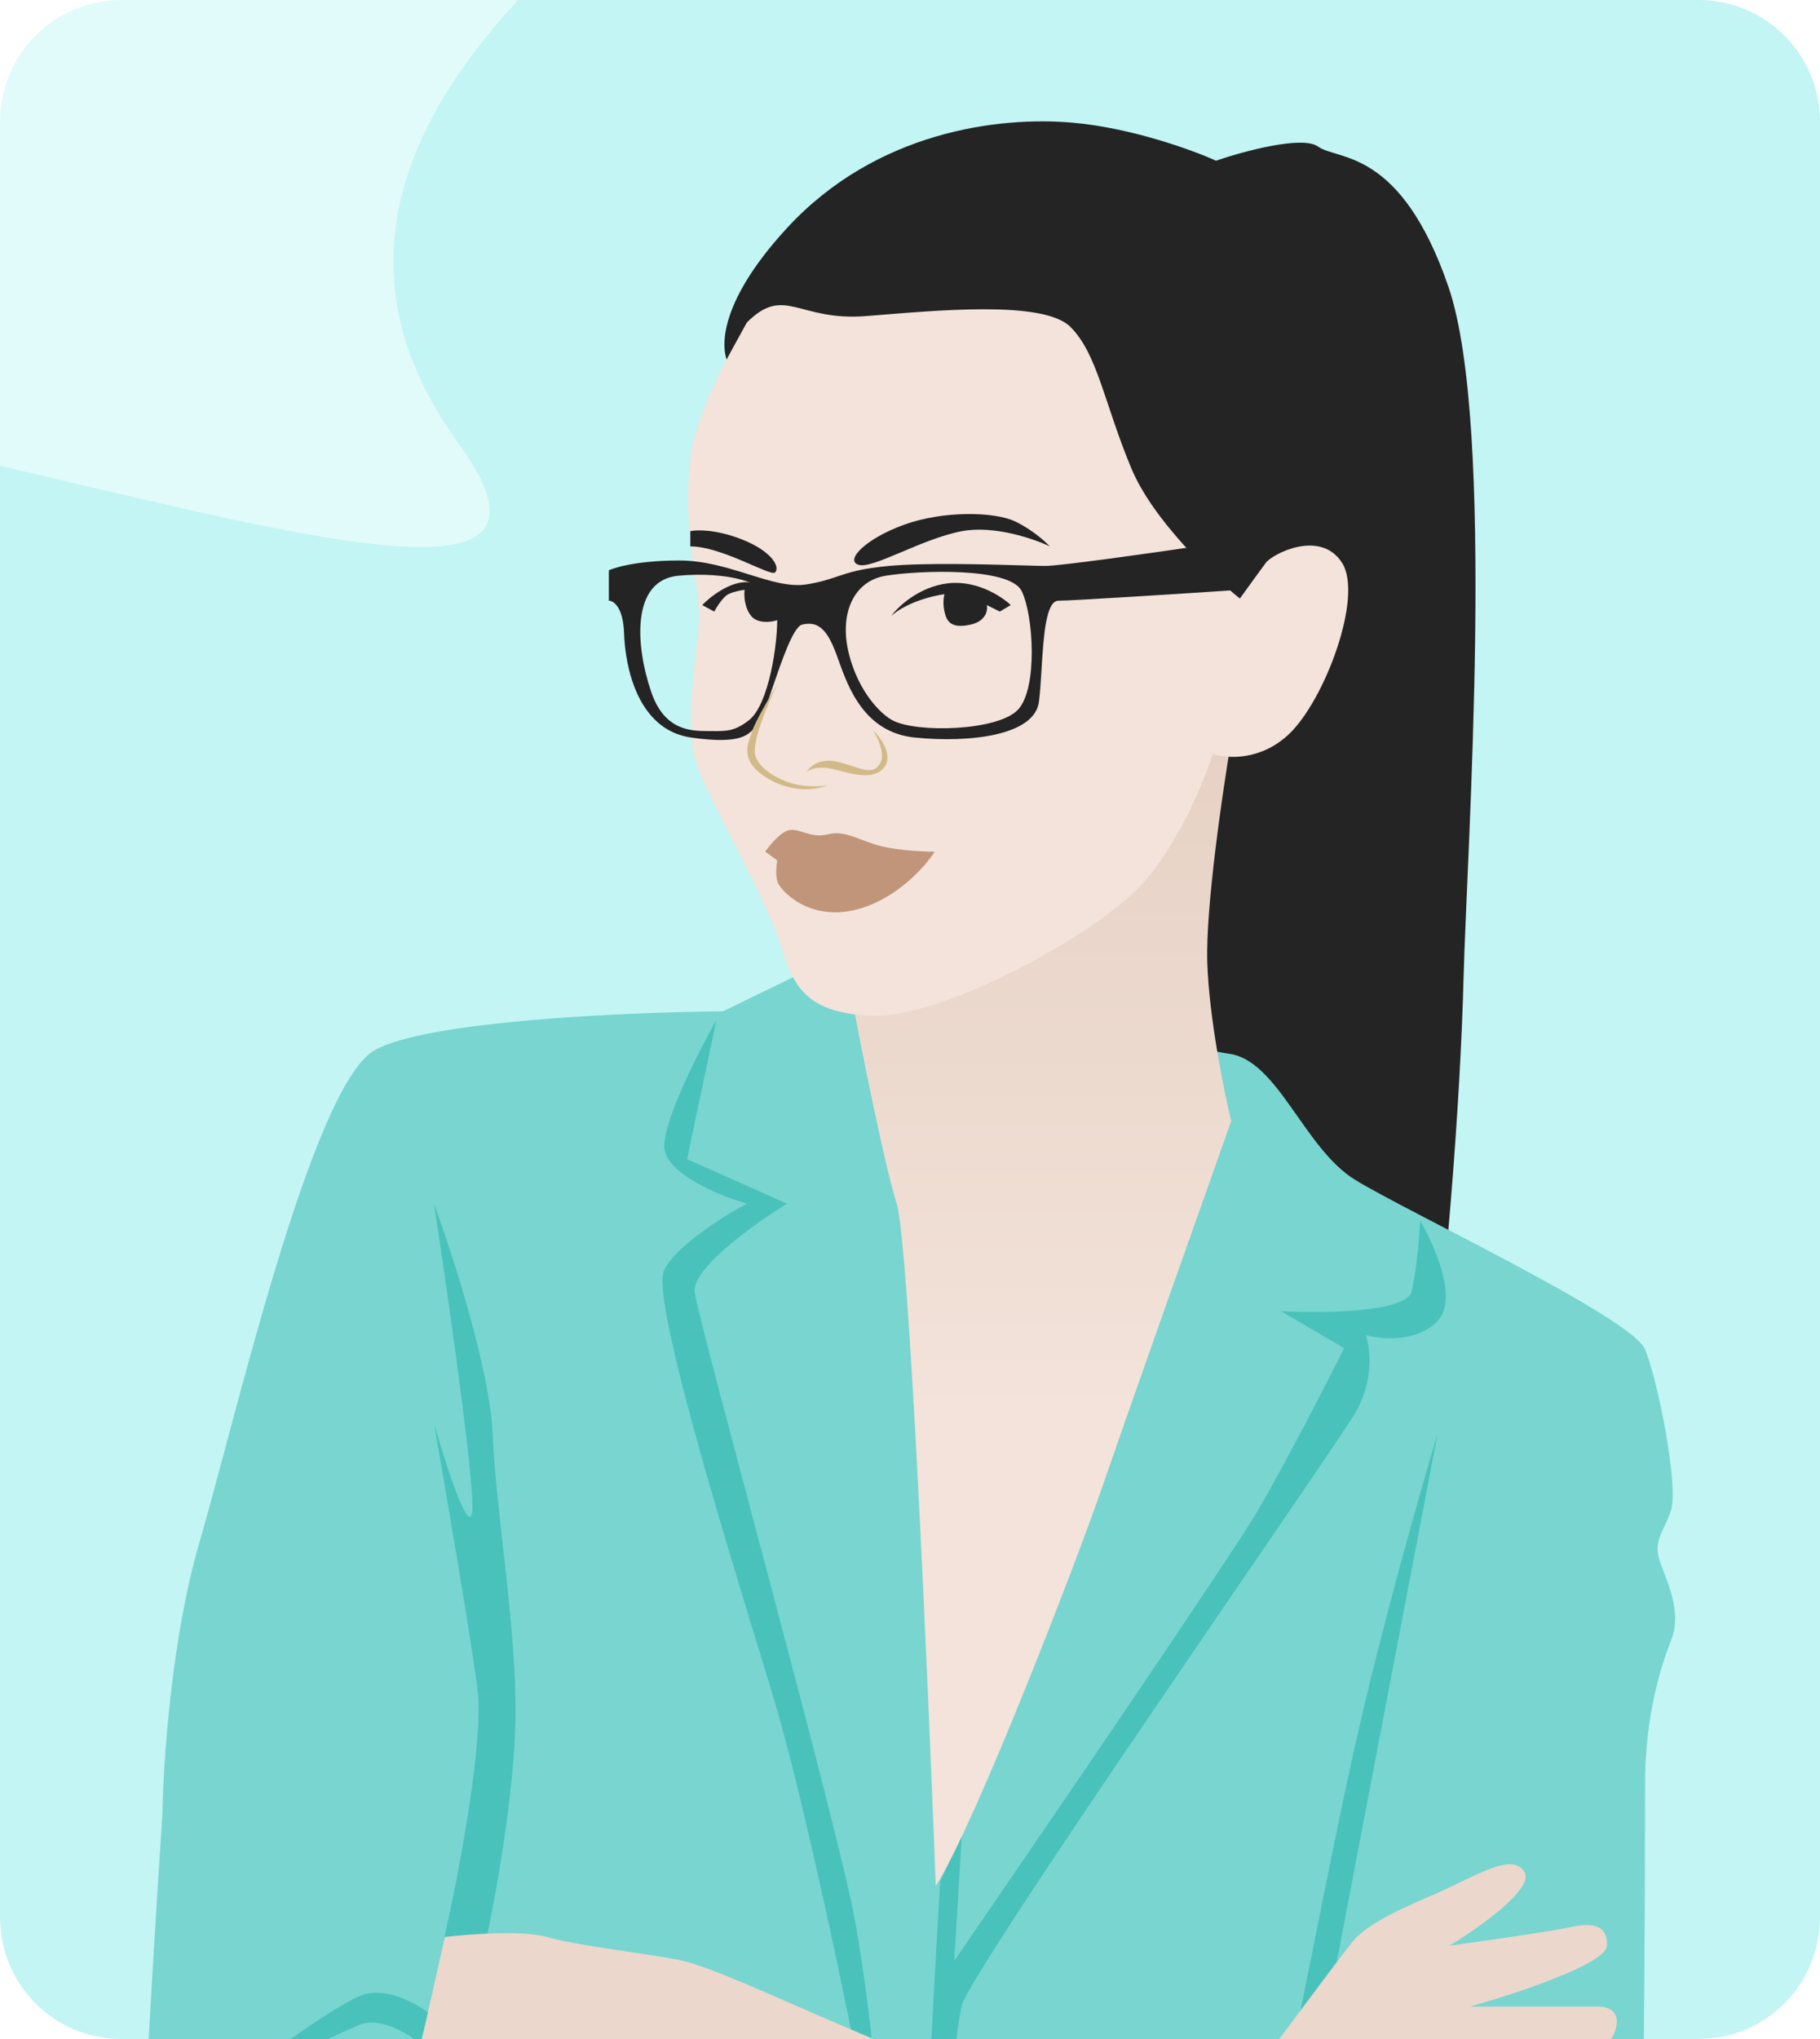 <?xml version="1.0" encoding="UTF-8"?> <svg xmlns="http://www.w3.org/2000/svg" width="300" height="336" viewBox="0 0 300 336" fill="none"><g clip-path="url(#clip0_60404_169581)"><path d="M280 -8.74228e-07C291.046 -3.91405e-07 300 8.954 300 20L300 316C300 327.046 291.046 336 280 336L20 336C8.954 336 -1.42956e-05 327.046 -1.38128e-05 316L-8.74228e-07 20C-3.91405e-07 8.954 8.954 -1.2722e-05 20 -1.22392e-05L280 -8.74228e-07Z" fill="#E1FBFA"></path><g filter="url(#filter0_f_60404_169581)"><path d="M97.717 587.818C189.568 700.125 190.003 752.969 270.81 751.755C270.81 751.755 216.64 577.192 673.489 189.067C1130.34 -199.058 289.608 -117.791 289.608 -117.791C210.902 -74.832 17.557 -6.906 75.519 72.951C147.971 172.773 -571.86 -230.884 97.717 587.818Z" fill="#A4F0ED" fill-opacity="0.5"></path><path d="M-229.586 -4.653C-250.744 -87.684 -262.578 -436.643 -208.378 -400.879C326.265 -48.082 -139.065 134.459 -229.586 -4.653Z" fill="#A4F0ED" fill-opacity="0.5"></path><path d="M81.862 -540.954C45.276 -318.116 15.85 -293.658 44.756 -220.374C73.662 -147.091 225.524 -361.245 81.862 -540.954Z" fill="#A4F0ED" fill-opacity="0.5"></path></g><path d="M129.721 37.581C117.977 50.328 118.621 58.169 120.411 60.497L180.565 144.46L194.529 281.595C206.643 277.179 231.623 262.725 234.631 240.239C238.39 212.132 240.718 181.698 241.255 160.93C241.792 140.163 246.626 70.164 238.748 47.248C230.871 24.333 220.488 26.481 217.265 24.154C214.687 22.292 204.972 24.93 200.437 26.481C196.617 24.751 186.544 21.075 176.805 20.216C164.631 19.142 144.401 21.648 129.721 37.581Z" fill="#242424"></path><path d="M23.021 371.468C23.308 379.345 39.134 385.491 47.011 387.58L26.781 446.48L245.193 452.03L237.137 416.582C241.016 416.344 249.49 414.792 252.354 410.495C255.935 405.125 257.546 398.501 258.978 393.309C260.411 388.117 267.93 379.524 269.541 373.795C271.152 368.066 271.152 306.123 271.152 294.307C271.152 282.491 273.838 274.435 275.449 270.317C277.06 266.2 275.449 262.082 273.838 257.965C272.226 253.847 274.196 252.773 275.449 248.834C276.702 244.896 273.3 227.53 271.152 222.338C269.004 217.147 231.766 199.602 223.352 194.41C214.938 189.218 210.641 174.717 202.585 173.643C196.14 172.784 157.052 162.424 138.314 157.352L119.158 166.661C103.464 166.78 69.998 168.236 61.691 173.106C51.307 179.193 38.596 234.691 32.867 254.205C28.284 269.816 26.9 290.428 26.781 298.783C25.408 319.729 22.735 363.59 23.021 371.468Z" fill="#78D5D0"></path><path d="M59.901 391.698C57.895 390.409 50.352 388.655 46.832 387.939L43.251 398.322C47.13 398.203 55.568 398.716 58.289 401.724C61.691 405.483 84.069 410.317 90.156 408.885C95.026 407.739 105.314 396.95 109.849 391.698H101.256C98.511 395.577 92.305 403.693 89.44 405.125C85.859 406.915 74.76 403.335 67.241 401.724C59.722 400.112 62.407 393.309 59.901 391.698Z" fill="#49C2BB"></path><path d="M150.846 418.731C153.854 408.419 152.099 397.129 150.846 392.772C151.801 392.414 153.961 393.488 154.964 400.65C155.966 407.811 154.546 435.023 153.711 447.734L141.179 454C143.148 446.54 147.839 429.043 150.846 418.731Z" fill="#49C2BB"></path><path d="M186.831 410.138C181.531 409.279 171.136 398.203 166.601 392.772L158.544 394.205C164.87 400.053 178.774 412.286 183.787 414.435C188.8 416.583 222.636 422.133 238.927 424.639L236.958 416.762C234.75 416.822 228.365 416.905 220.488 416.762C210.641 416.583 193.455 411.212 186.831 410.138Z" fill="#49C2BB"></path><path d="M78.698 278.195C79.844 286.932 75.476 309.525 73.149 319.729H80.131C81.682 312.568 84.821 295.203 84.964 283.029C85.143 267.812 81.742 249.372 81.205 236.303C80.775 225.848 74.581 206.644 71.537 198.349C73.924 213.984 78.519 246.078 77.803 249.372C77.087 252.666 73.328 240.838 71.537 234.513C73.447 245.433 77.553 269.459 78.698 278.195Z" fill="#49C2BB"></path><path d="M225.142 279.985C219.772 302.364 214.759 331.187 212.79 337.99L219.413 328.144L236.958 236.303C234.81 243.404 229.439 262.083 225.142 279.985Z" fill="#49C2BB"></path><path d="M154.964 310.062C154.427 319.371 153.353 338.384 153.353 339.959L157.291 342.287C157.291 340.198 157.542 334.911 158.544 330.471C159.798 324.921 219.413 239.525 223.352 232.901C226.503 227.602 225.858 222.1 225.142 220.012C227.649 220.728 233.521 221.265 236.958 217.684C240.395 214.104 236.481 205.212 234.094 201.214C233.974 203.66 233.521 209.413 232.661 212.85C231.802 216.288 217.981 216.431 211.178 216.073L221.562 222.16C218.638 228.008 211.644 241.638 207.061 249.372C202.478 257.106 171.971 301.767 157.291 323.131L158.544 302.364L154.964 310.062Z" fill="#49C2BB"></path><path d="M113.251 191.009L118.084 168.094C115.22 173.166 109.491 184.421 109.491 188.861C109.491 193.301 118.562 197.036 123.097 198.349C119.397 200.319 111.496 205.26 109.491 209.27C106.985 214.283 122.023 261.546 127.573 279.985C132.013 294.737 138.374 324.802 141 337.99L144.222 342.287C144.043 338.945 143.148 329.182 141 316.865C138.314 301.469 115.041 217.684 114.504 212.85C114.074 208.983 124.47 201.572 129.721 198.349L113.251 191.009Z" fill="#49C2BB"></path><path d="M59.184 333.694C62.622 332.261 67.3 335.126 69.21 336.737L70.642 331.724C68.912 330.352 64.484 327.786 60.617 328.502C56.75 329.218 43.49 339.064 37.343 343.898C43.191 341.093 55.747 335.126 59.184 333.694Z" fill="#49C2BB"></path><path d="M249.49 359.652C244.477 355.499 235.944 356.37 232.303 357.325L236.421 353.565C238.987 352.491 245.372 351.381 250.385 355.535C255.398 359.688 258.561 368.723 259.516 372.721C258.262 370.096 254.503 363.806 249.49 359.652Z" fill="#49C2BB"></path><path d="M147.803 198.348C149.808 204.65 152.935 275.927 154.248 310.777C160.693 300.752 177.521 257.248 181.997 244.179C185.577 233.724 197.453 200.198 202.943 184.742C201.75 179.789 199.291 167.627 199.004 158.605C198.718 149.582 201.511 130.497 202.943 122.083V117.07L140.284 163.796C141.955 172.688 145.798 192.047 147.803 198.348Z" fill="url(#paint0_linear_60404_169581)"></path><path d="M113.608 77.147C114.324 67.837 120.769 57.574 123.096 53.158C129.362 46.891 131.511 52.979 142.789 52.084C154.068 51.189 171.971 49.397 176.446 53.872C180.922 58.348 181.996 66.405 186.472 77.147C190.052 85.74 199.899 95.049 204.375 98.63C205.449 97.138 207.812 93.868 208.671 92.722C209.745 91.29 217.623 87.172 221.203 92.722C224.784 98.272 218.339 115.458 212.431 121.008C207.705 125.448 202.107 125.007 199.899 124.231C198.407 129.005 193.812 140.164 187.367 146.609C179.311 154.665 155.321 167.734 143.864 167.376C132.406 167.018 130.616 162.005 128.646 155.561C126.677 149.116 118.263 134.256 115.219 127.095C112.176 119.934 115.219 107.044 115.219 101.494C115.219 95.945 112.713 88.784 113.608 77.147Z" fill="#F3E3DA"></path><path fill-rule="evenodd" clip-rule="evenodd" d="M111.998 92.362C103.762 92.362 100.361 93.974 100.361 93.974V98.987C101.137 98.987 102.724 100.061 102.867 104.357C103.046 109.728 105.016 120.291 113.967 121.544C122.257 122.705 123.484 121.101 124.757 119.436C124.859 119.303 124.961 119.17 125.067 119.037C125.614 118.354 126.448 115.92 127.4 113.143C128.94 108.65 130.789 103.257 132.228 102.925C134.555 102.388 136.166 103.283 137.777 107.58C137.913 107.942 138.054 108.335 138.203 108.753C139.829 113.298 142.485 120.724 150.846 121.544C159.977 122.439 170.539 121.186 171.255 115.636C171.446 114.16 171.56 112.291 171.68 110.343C172.009 104.967 172.375 98.987 174.478 98.987C176.769 98.987 195.364 97.793 204.375 97.196L197.214 90.035C189.934 91.109 174.764 93.258 172.33 93.258C171.618 93.258 170.262 93.219 168.499 93.168C162.722 93.001 152.586 92.709 146.55 93.258C141.941 93.677 139.967 94.341 138.011 94.999C136.624 95.466 135.246 95.93 132.944 96.301C130.154 96.751 126.956 95.753 123.42 94.649C119.922 93.558 116.093 92.362 111.998 92.362ZM147.088 118.682C145.596 117.906 142.146 114.887 140.285 109.014C137.957 101.674 140.464 95.764 146.013 94.87C151.563 93.976 166.422 93.439 168.392 97.378C170.361 101.316 171.077 113.308 167.855 116.889C164.632 120.471 151.026 120.832 147.088 118.682ZM116.653 120.471C113.789 120.47 109.492 120.328 107.344 114.026C104.658 106.149 104.121 95.586 111.82 94.87C119.518 94.154 127.932 95.765 128.111 100.957C128.29 106.149 126.678 116.175 123.456 118.682C121.114 120.503 119.777 120.493 117.405 120.475C117.166 120.473 116.916 120.471 116.653 120.471Z" fill="#242424"></path><path d="M104.477 376.303C110.779 371.434 113.906 362.697 114.682 358.938L182.891 389.372C174.119 392.117 152.779 397.608 137.597 397.608C122.416 397.608 98.569 395.459 88.544 394.385L91.766 383.464C93.378 383.106 98.176 381.173 104.477 376.303Z" fill="#EBD7CC"></path><path d="M232.302 357.327L200.615 349.807C207.418 340.618 221.418 321.773 222.993 319.911C224.962 317.584 228.722 315.434 235.883 312.391C243.044 309.348 249.131 305.051 251.279 308.452C252.998 311.174 243.76 317.702 238.926 320.626C244.536 319.85 256.364 318.156 258.798 317.583C261.842 316.867 265.064 316.867 264.885 320.626C264.742 323.634 249.787 328.563 242.328 330.652H263.453C265.243 330.652 267.392 331.547 266.139 334.948C265.136 337.669 260.827 338.35 258.798 338.35C259.156 338.708 259.873 339.818 259.873 341.393C259.873 343.362 252.174 346.943 245.371 348.733C239.929 350.165 234.391 355.059 232.302 357.327Z" fill="#EBD7CC"></path><path d="M158.007 387.579C168.605 395.027 178.177 398.918 181.638 399.932C199.004 393.846 194.528 361.62 191.306 354.638C188.083 347.656 170.002 346.045 152.994 339.6C135.987 333.155 118.442 324.204 111.818 322.95C105.194 321.697 95.168 320.623 90.156 319.191C86.146 318.045 77.266 318.714 73.327 319.191L69.389 336.736C70.522 337.154 73.256 338.311 75.118 339.6C76.979 340.889 79.474 344.434 80.488 346.045C87.291 347.895 101.578 351.846 104.299 352.848C107.7 354.101 144.759 378.27 158.007 387.579Z" fill="#EBD7CC"></path><path d="M130.259 136.764C128.827 136.907 126.917 139.211 126.141 140.345L128.11 141.777C127.991 142.433 127.824 144.032 128.11 145.178C128.468 146.61 133.302 151.981 141.358 149.833C147.803 148.114 152.518 142.791 154.069 140.345C152.339 140.345 148.161 140.165 145.297 139.449C141.716 138.554 139.389 136.764 136.525 137.48C133.66 138.196 132.049 136.585 130.259 136.764Z" fill="#C0957A"></path><path d="M127.752 94.334C127.036 95.05 118.98 90.036 113.788 90.036V87.531C114.803 87.292 117.87 87.209 122.023 88.784C127.215 90.754 128.647 93.439 127.752 94.334Z" fill="#242424"></path><path d="M158.545 87.531C163.844 86.528 170.42 88.784 173.046 90.036C172.27 89.201 170.038 87.209 167.317 85.919C163.916 84.307 155.501 84.129 149.056 86.456C142.611 88.783 139.21 92.364 141.537 93.08C143.865 93.796 151.921 88.784 158.545 87.531Z" fill="#242424"></path><path d="M156.217 96.126C151.491 96.698 148.042 99.945 146.908 101.496C149.486 99.205 153.83 98.155 155.68 97.916C155.561 98.334 155.394 99.491 155.68 100.78C156.038 102.392 156.755 103.645 159.977 102.929C162.555 102.356 162.841 100.542 162.662 99.706L164.811 100.78L166.601 99.706C165.109 98.274 160.944 95.553 156.217 96.126Z" fill="#242424"></path><path d="M124.351 96.126C127.502 97.128 129.005 100.124 129.363 101.496C129.005 102.212 125.246 103.287 123.814 101.496C122.668 100.064 122.62 98.035 122.739 97.2C122.202 97.259 120.913 97.486 120.054 97.916C119.195 98.346 118.144 100.004 117.727 100.78L115.757 99.706C117.309 98.095 121.2 95.123 124.351 96.126Z" fill="#242424"></path><path d="M124.53 124.589C123.814 122.441 126.619 115.817 128.11 112.773C126.917 114.743 124.422 119.039 123.993 120.472C123.455 122.262 121.486 125.305 126.678 128.349C130.831 130.784 134.854 130.079 136.345 129.423C135.749 129.542 134.054 129.709 132.049 129.423C129.542 129.065 125.425 127.275 124.53 124.589Z" fill="#D2BA88"></path><path d="M137.778 125.484C134.914 124.911 133.362 126.439 132.944 127.275C133.243 126.929 134.341 126.302 136.345 126.558C138.852 126.879 143.507 129.065 145.655 126.558C147.374 124.553 145.178 121.546 143.865 120.293C144.7 121.546 146.085 124.446 144.939 126.021C143.507 127.991 141.359 126.2 137.778 125.484Z" fill="#D2BA88"></path></g><defs><filter id="filter0_f_60404_169581" x="-416.268" y="-709.869" width="1394.66" height="1630.56" filterUnits="userSpaceOnUse" color-interpolation-filters="sRGB"><feFlood flood-opacity="0" result="BackgroundImageFix"></feFlood><feBlend mode="normal" in="SourceGraphic" in2="BackgroundImageFix" result="shape"></feBlend><feGaussianBlur stdDeviation="84.458" result="effect1_foregroundBlur_60404_169581"></feGaussianBlur></filter><linearGradient id="paint0_linear_60404_169581" x1="171.613" y1="117.07" x2="171.613" y2="233.438" gradientUnits="userSpaceOnUse"><stop stop-color="#E6D0C3"></stop><stop offset="1" stop-color="#F3E3DA"></stop></linearGradient><clipPath id="clip0_60404_169581"><path d="M280 -8.74228e-07C291.046 -3.91405e-07 300 8.954 300 20L300 316C300 327.046 291.046 336 280 336L20 336C8.954 336 -1.42956e-05 327.046 -1.38128e-05 316L-8.74228e-07 20C-3.91405e-07 8.954 8.954 -1.2722e-05 20 -1.22392e-05L280 -8.74228e-07Z" fill="white"></path></clipPath></defs></svg> 
